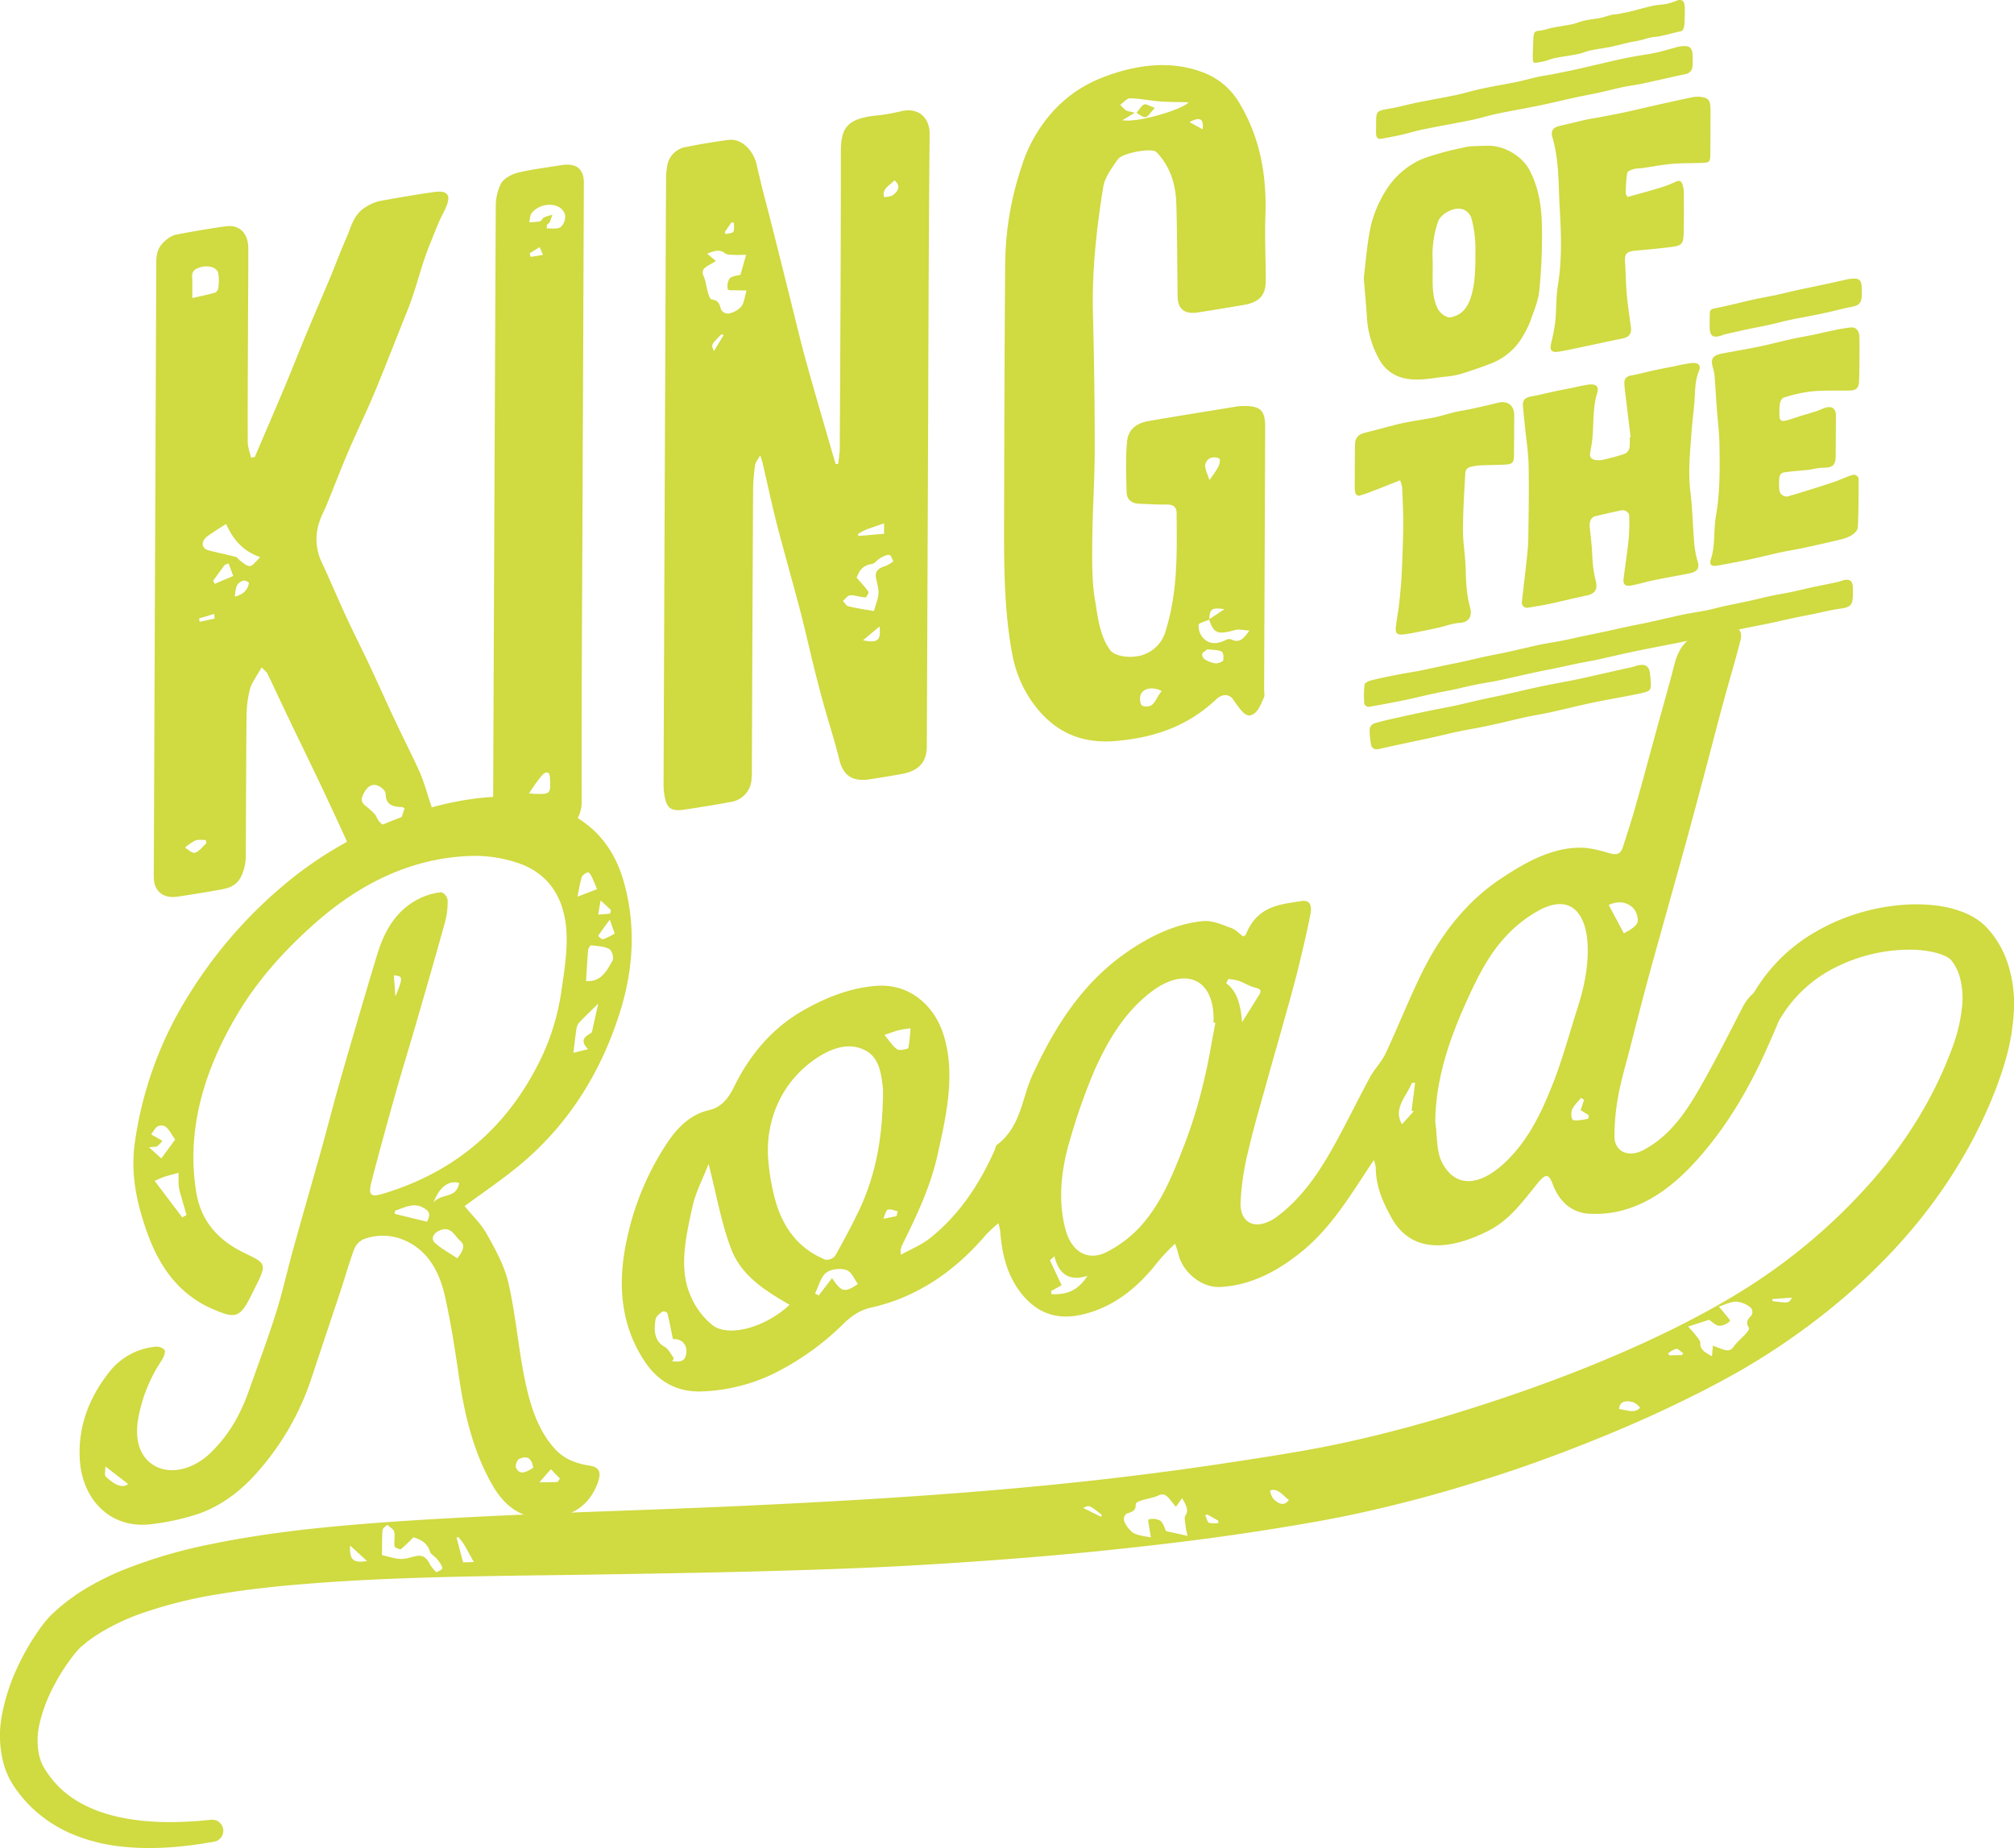 <svg xmlns="http://www.w3.org/2000/svg" xmlns:xlink="http://www.w3.org/1999/xlink" viewBox="479 289 731.423 671.165">
  <defs>
    <style>
      .cls-1 {
        fill: none;
      }

      .cls-2 {
        clip-path: url(#clip-path);
      }

      .cls-3 {
        fill: #d0da41;
      }
    </style>
    <clipPath id="clip-path">
      <path id="Pfad_242" data-name="Pfad 242" class="cls-1" d="M0,0H731.423V-671.165H0Z" transform="translate(0 671.165)"/>
    </clipPath>
  </defs>
  <g id="Gruppe_261" data-name="Gruppe 261" transform="translate(479 289)">
    <g id="Gruppe_260" data-name="Gruppe 260" class="cls-2">
      <g id="Gruppe_242" data-name="Gruppe 242">
        <path id="Pfad_224" data-name="Pfad 224" class="cls-3" d="M0,0A35.488,35.488,0,0,0-5.383-9.175c-.6-.7-1.053-1.278-2.026-2.259A20.847,20.847,0,0,0-10.041-13.6a25.984,25.984,0,0,0-5.207-2.788,39.94,39.94,0,0,0-9.793-2.467,58.341,58.341,0,0,0-9.279-.431,73.663,73.663,0,0,0-17.661,2.763A72.529,72.529,0,0,0-68.363-9.7,61.257,61.257,0,0,0-93.047,15.708a6.489,6.489,0,0,0,2.487,8.453A6.467,6.467,0,0,0-81.7,21.9l.009-.016A48.242,48.242,0,0,1-61.344,3.367,59.989,59.989,0,0,1-34.182-2.841c4.508.075,9.1.845,12.191,2.3A8.369,8.369,0,0,1-20.234.523a2.974,2.974,0,0,1,.416.4c-.037-.035.325.436.574.763A17.664,17.664,0,0,1-16.871,6.38a28.857,28.857,0,0,1,.992,11.888,59.37,59.37,0,0,1-3.074,13.31c-.382,1.119-.792,2.214-1.237,3.341l-1.394,3.452c-.972,2.284-1.966,4.558-3.042,6.8q-3.216,6.719-7.1,13.106A163.743,163.743,0,0,1-49.544,82.287,209.987,209.987,0,0,1-95.648,121c-17.083,10.59-35.9,19.454-55.1,27.261-19.247,7.774-39.021,14.428-58.954,20.247-9.984,2.847-20.029,5.406-30.1,7.607-5.038,1.117-10.062,2.059-15.113,2.983-5.177.877-10.353,1.761-15.544,2.569-10.382,1.609-20.774,3.2-31.2,4.6s-20.873,2.68-31.342,3.833c-41.885,4.592-84.065,7.112-126.4,9.082-21.173.956-42.395,1.682-63.674,2.479-21.278.9-42.614,1.838-64.037,3.343-10.714.771-21.449,1.683-32.209,2.911-10.755,1.3-21.535,2.88-32.317,5.108a180.827,180.827,0,0,0-32.164,9.458,97.651,97.651,0,0,0-15.505,7.988c-1.257.772-2.457,1.7-3.682,2.543-1.209.885-2.375,1.863-3.556,2.795l-1.7,1.527-.847.766-.425.387-.536.535a39.426,39.426,0,0,0-3.216,3.827,85.673,85.673,0,0,0-8.879,15.122,70.847,70.847,0,0,0-5.489,16.882,39.246,39.246,0,0,0,.889,19.094,31.673,31.673,0,0,0,2.01,4.7c.391.759.87,1.475,1.31,2.206s.9,1.275,1.345,1.918a47.615,47.615,0,0,0,6.148,6.826,48.718,48.718,0,0,0,15.374,9.4,64.264,64.264,0,0,0,16.865,3.947c11.311,1.159,22.363.066,33.075-1.831a4.033,4.033,0,0,0,3.3-4.381,4.02,4.02,0,0,0-4.42-3.575l-.033,0c-10.309,1.089-20.711,1.308-30.511-.425-9.769-1.666-18.9-5.46-25.159-11.988a35.21,35.21,0,0,1-4.2-5.279c-.28-.467-.649-.98-.862-1.4s-.461-.829-.646-1.267a18.612,18.612,0,0,1-.95-2.7,26.245,26.245,0,0,1,.227-12.481,56.7,56.7,0,0,1,5.061-13.137,70.816,70.816,0,0,1,7.851-11.979,23.726,23.726,0,0,1,2.018-2.186l2.49-2.038c.949-.658,1.853-1.354,2.824-1.99,1-.606,1.936-1.277,2.98-1.839a81.929,81.929,0,0,1,13.091-6.056,163.742,163.742,0,0,1,29.308-7.3c10.132-1.67,20.471-2.771,30.877-3.6,10.408-.858,20.9-1.435,31.418-1.868,21.055-.835,42.246-1.117,63.492-1.37,21.245-.338,42.552-.65,63.893-1.172,21.34-.552,42.723-1.184,64.106-2.436s42.776-2.836,64.146-4.969c21.365-2.165,42.73-4.7,63.986-8.124,5.316-.837,10.622-1.752,15.928-2.661,5.411-1,10.836-2.027,16.181-3.221q16.062-3.54,31.744-8.08c10.444-3.066,20.823-6.312,31.06-9.972s20.368-7.614,30.411-11.829,19.959-8.813,29.758-13.767c4.911-2.454,9.743-5.1,14.59-7.807q7.244-4.182,14.217-8.82c18.538-12.4,35.671-27.166,50-44.574A185.555,185.555,0,0,0-13.423,68.847q4.1-7.433,7.47-15.26c1.122-2.6,2.153-5.248,3.151-7.9l1.4-4.021c.458-1.373.9-2.8,1.3-4.218A78.209,78.209,0,0,0,2.97,19.523,46.871,46.871,0,0,0,0,0M-601.262,213.553l6.164,5.633c-5.062.8-6.4-.428-6.164-5.633m31.333,9.721a16.212,16.212,0,0,1-2.243-2.737c-1.081-2.2-2.4-3.626-4.778-3.21-1.969.344-3.784,1.133-5.859,1.1s-4.407-.853-6.866-1.378c.046-3.087-.034-6.114.214-9.023.072-.841,1.089-1.347,1.673-2.007.867.783,2.248,1.572,2.487,2.347.413,1.334.092,2.654.124,3.993.015.6-.066,1.523.261,1.769.612.459,1.882.938,2.191.695a57.549,57.549,0,0,0,4.457-4.265c2.132.721,4.968,1.621,6.051,5.279.261.883,1.855,1.734,2.622,2.713.79,1.008,1.8,2.291,1.806,3.2,0,.713-1.375,1.036-2.14,1.532m9.719-3.606c-.819-3.094-1.595-6.026-2.372-8.958l.627-.261a27.449,27.449,0,0,1,2.036,2.641c1.215,2.042,2.3,4.12,3.6,6.467l-3.888.111m231.692-16.546-6.468-3.195c2.093-1.154,2.093-1.154,6.748,2.494-.093.234-.187.467-.28.7m23.59,5.183c-.587-1.151-.991-2.989-2.06-3.748a5.683,5.683,0,0,0-4.2-.5c-.463.122.074,2.053.214,3.171s.35,2.239.539,3.415c-2.5-.6-4.66-.659-6.4-1.693a9.845,9.845,0,0,1-3.326-4.368,2.4,2.4,0,0,1,1.135-2.722c1.849-.51,3.2-1.022,3.092-3.288-.031-.664,1.269-1.13,2.129-1.415,1.961-.649,4.193-.9,6-1.75,1.49-.7,2.609-.567,3.961,1.033.8.95,1.564,1.927,2.494,3.077l2.236-3.163c1.508,2.523,2.495,4.357,1.249,6.23-.546.82-.135,2.4,0,3.659s.473,2.574.71,3.8l-7.78-1.742m15.606-3c-.518-.181-.923-1.785-1.378-2.743l.789-.263,3.868,2.157.2.882a9.484,9.484,0,0,1-3.48-.033m23.457-8.657c-.784-.794-1.422-3.06-1.2-3.129,2.823-.869,4.5,1.787,6.773,3.485-1.591,2.245-3.611,1.635-5.575-.356m125.455-32.654c.228-2.742,2.278-3.242,4.982-2.526,1.078.285,2.779,1.913,2.622,2.085-1.99,2.184-4.785.749-7.6.441m22.818-19.614-4.427.108-.622-.657a9.5,9.5,0,0,1,3.014-1.741c.539-.107,1.7,1.069,2.582,1.663l-.547.627m25.29-14.415c-1.333,1.379-2.236,2.506-.991,4.4.364.556-.518,1.618-1.114,2.3-1.359,1.556-3.152,2.91-4.277,4.555-.928,1.358-1.958,1.815-3.936,1.124-1.175-.41-2.327-.865-3.711-1.383-.112,1.353-.2,2.434-.319,3.86-2.581-1.4-4.363-2.484-4.241-4.73.053-.984-1.1-2.131-1.861-3.15s-1.715-1.977-2.546-2.916l7.586-2.455c1.091.693,2.373,2.071,3.679,2.182a5.679,5.679,0,0,0,3.868-1.7c.337-.34-1.107-1.73-1.795-2.622s-1.44-1.75-2.2-2.667c2.462-.751,4.348-1.8,6.368-1.792a9.848,9.848,0,0,1,5.085,2.071,2.4,2.4,0,0,1,.4,2.921m7.656-5.17q-.058-.372-.115-.746l7.194-.535c-1.216,2.058-1.216,2.058-7.079,1.281" transform="translate(728.397 347.747)"/>
      </g>
      <g id="Gruppe_243" data-name="Gruppe 243">
        <path id="Pfad_225" data-name="Pfad 225" class="cls-3" d="M0,0C.184-1.91.52-3.846.529-5.727.706-41.5.941-77.288.922-113.03c0-8.554,1.892-12.11,12.234-13.329a69.849,69.849,0,0,0,9.4-1.569c6.663-1.728,10.66,2.48,10.607,8.188-.374,39.827-.438,79.6-.6,119.4q-.211,51.534-.424,103.071c-.024,5.572-2.88,8.8-8.893,9.934-3.83.72-7.665,1.311-11.5,1.921C5.054,115.648,1.76,113.3.333,107.4c-1.6-6.6-3.719-13.008-5.536-19.53-1.285-4.615-2.49-9.264-3.648-13.929-1.585-6.386-3.021-12.828-4.653-19.2-1.711-6.674-3.585-13.285-5.376-19.929-1.359-5.043-2.787-10.061-4.026-15.149C-24.516,13.057-25.965,6.389-27.5-.249c-.139-.6-.362-1.179-.866-2.791C-29.274-1.385-30.083-.475-30.2.4a65.951,65.951,0,0,0-.74,8.552q-.276,50.568-.45,101.12a48.057,48.057,0,0,1-.153,4.909,8.839,8.839,0,0,1-7.5,7.879q-8.36,1.524-16.724,2.776c-4.808.719-6.414-.317-7.287-4.621a25.426,25.426,0,0,1-.412-5.116q.418-109.589.9-219.188a25.077,25.077,0,0,1,.389-4.6,8.228,8.228,0,0,1,7.063-7.149c5.1-1.031,10.225-1.89,15.326-2.542,4.639-.593,8.983,3.814,10.143,9.025,1.8,8.077,3.988,16.014,6,24.015q3.026,12.027,6.03,24.063c1.907,7.593,3.693,15.235,5.761,22.765C-8.934-27.06-5.8-16.5-2.752-5.9-2.164-3.862-1.546-1.832-.942.2L0,0M-44.45-73.569c-1.213.706-2.242,1.278-3.245,1.895-1.689,1.039-1.86,2.1-1.193,3.659.809,1.889,1,4.093,1.6,6.1.264.88.7,2.217,1.383,2.3,2.332.278,2.813,1.672,3.275,3.547a2.9,2.9,0,0,0,2.759,1.557A8.526,8.526,0,0,0-35.274-57c1.121-1.505,1.248-3.584,1.954-5.9-1.215-.016-2.379,0-3.528-.054s-3.155.14-3.265-.328a4.966,4.966,0,0,1,.654-3.976c.817-.907,2.718-.988,3.921-1.362l2.049-7.236c-1.273.022-2.627.127-3.934.046s-2.935.051-3.76-.615c-1.882-1.522-3.8-.876-6.442.158l3.175,2.7m57.383,127.1c.622-2.291,1.537-4.4,1.645-6.412s-.641-3.891-.93-5.854c-.348-2.37,1.166-3.407,3.458-4.083a13.82,13.82,0,0,0,2.887-1.709c-.484-.824-.77-2.213-1.5-2.329-.931-.149-2.283.614-3.345,1.208-1.032.577-1.959,1.977-2.875,2.081-3.8.431-4.814,3.025-5.626,4.966,1.658,1.917,3.071,3.384,4.234,5.032.239.34-.3,1.488-.787,2-.264.275-1.214.04-1.827-.046-1.376-.194-2.722-.727-4.107-.553-.8.1-1.661,1.3-2.494,2.012.658.676,1.144,1.746,2.006,1.957,2.982.731,6.094,1.163,9.264,1.727m3.694-31.853c-2.454.858-4.627,1.559-6.764,2.391A23.531,23.531,0,0,0,7.081,25.6c.082.216.165.433.247.65l9.284-.785c.005-1.249.012-2.925.015-3.782m3.767-124.568c-1.821,1.912-4.606,3.089-3.806,5.967.063.228,2.412-.007,3.254-.632,2.111-1.565,2.806-3.417.552-5.335M8.96,64.16c5.34,1.1,6.644.017,5.994-5.016L8.96,64.16M-41.651-46.663l-.71-.39c-3.9,3.89-3.9,3.89-2.788,6.11l3.5-5.72m.441-37.5.243.808c1-.28,2.662-.4,2.866-.872.443-1.026.144-2.23.149-3.362l-.913.046-2.345,3.38" transform="translate(304.453 168.389)"/>
      </g>
      <g id="Gruppe_244" data-name="Gruppe 244">
        <path id="Pfad_226" data-name="Pfad 226" class="cls-3" d="M0,0C-1.668,3.028-3.574,5.462-4.265,8a40.416,40.416,0,0,0-1.21,10.2c-.176,16.655-.171,33.282-.279,49.926a17.838,17.838,0,0,1-.591,4.924c-1.484,5.04-3.514,6.787-8.734,7.691s-10.458,1.8-15.682,2.545c-4.838.69-8.115-1.915-8.363-6.422-.059-1.074-.04-2.166-.035-3.254q.446-109.454.893-218.908c.013-3.28-.188-6.624,3.018-9.429a9.667,9.667,0,0,1,3.876-2.374c6.15-1.2,12.315-2.265,18.464-3.1,4.869-.658,8.035,2.547,8.059,7.889.037,8.47-.049,16.962-.081,25.443-.055,15.006-.156,30.02-.107,45.009.007,1.968.788,3.8,1.211,5.7l1.377-.273c.424-1.012.843-2.025,1.274-3.036,3.148-7.37,6.348-14.729,9.435-22.113,2.819-6.742,5.477-13.52,8.281-20.265,2.721-6.544,5.571-13.06,8.3-19.6,2.014-4.825,3.788-9.707,5.926-14.5,1.809-4.055,2.567-8.7,7.294-11.4a15.6,15.6,0,0,1,4.568-1.97c6.619-1.227,13.246-2.363,19.863-3.307,6.269-.9,6.4,2.046,3.418,7.718-1.854,3.523-3.153,7.237-4.658,10.874-3.331,8.052-5.027,16.329-8.287,24.4-4.028,9.968-7.852,19.981-11.994,29.923-2.94,7.057-6.364,14-9.378,21.045-2.789,6.517-5.3,13.1-7.974,19.645-.832,2.042-1.97,4.037-2.615,6.1A19.4,19.4,0,0,0,21.719-38.4c3.137,6.677,5.99,13.509,9.089,20.207,2.713,5.865,5.646,11.611,8.4,17.457,2.969,6.312,5.812,12.692,8.76,19.016,1.776,3.811,3.651,7.567,5.474,11.353,1.241,2.579,2.52,5.138,3.69,7.755,2.763,6.174,3.792,12.162,6.566,18.329.674,1.5,1.751,2.785,2.347,4.314,1.429,3.669-.339,6.718-4.642,7.544-7.079,1.36-12.54,2.928-19.591,3.639-4.1.414-7.656-.985-9.349-4.727Q27.337,55.17,22.044,43.939c-4.11-8.688-8.339-17.31-12.488-25.976C7.04,12.707,4.6,7.41,2.067,2.161,1.78,1.568,1.141,1.171,0,0M-.488-40.026c-6.826-2.4-10.057-6.92-12.431-12.074-2.461,1.615-4.621,2.936-6.676,4.407-2.475,1.771-2.383,4.428.219,5.139,3.271.9,6.664,1.526,9.938,2.414.729.2,1.122,1.067,1.777,1.494,1.112.726,2.277,1.972,3.481,1.825,1.068-.13,2.219-1.855,3.692-3.205m52.4,91.23c-.23-.122-.56-.47-.963-.483-3.365-.111-5.841-.776-5.9-4.775-.02-1.367-2.194-3.047-3.808-3.253-2.179-.277-3.679,1.839-4.556,3.925-1.131,2.689,1.016,3.445,2.348,4.719.991.948,2.217,1.824,2.731,3.043,1.349,3.2,4.393,3.923,7.486,4.913l2.66-8.089M-25.178-134.138c2.7-.616,5.5-1.195,8.29-1.954a2.39,2.39,0,0,0,1.136-1.6,18.381,18.381,0,0,0,.021-5.45c-.556-2.4-4.243-3.2-7.478-1.845-2.736,1.147-1.91,3.139-1.94,4.891-.03,1.8-.019,3.594-.029,5.956m13.191,96.364-1.412.536-4.232,5.8.625,1.1,6.684-2.873-1.665-4.563M-20.04,63.848l-.267-1.184c-1.286.049-2.656-.225-3.834.232a18.824,18.824,0,0,0-3.7,2.573c1.23.674,2.579,2.147,3.661,1.828,1.488-.439,2.773-2.234,4.145-3.449M-9.763-25.707c3.271-.775,4.7-2.528,5.153-4.885.064-.332-1.42-1.138-2.033-.933-3.038,1.015-2.68,3.359-3.12,5.818m-7.3,7.972q-.073-.84-.146-1.68l-5.473,1.607q.081.627.16,1.255l5.459-1.182" transform="translate(95.012 242.383)"/>
      </g>
      <g id="Gruppe_245" data-name="Gruppe 245">
        <path id="Pfad_227" data-name="Pfad 227" class="cls-3" d="M0,0Q-.095,23.651-.194,47.3c0,.978.306,2.047-.1,2.921C-1.205,52.207-2.055,54.635-3.7,55.9c-2.359,1.812-3.966-.09-5.23-1.613a40.4,40.4,0,0,1-2.527-3.453c-1.344-2.018-3.971-2.089-6.1-.071-10.649,10.1-23,13.986-36.438,15.169-13.347,1.174-22.6-3.919-29.424-12.8a43.675,43.675,0,0,1-8.247-18.758C-94.785,17.779-94.671.5-94.625-16.758c.08-30.331.15-60.661.4-91.02a114.029,114.029,0,0,1,5.933-34.845,53.871,53.871,0,0,1,11.479-20.172,47.169,47.169,0,0,1,17.364-12.016c12.358-4.908,24.789-6.448,36.092-2.417A25.688,25.688,0,0,1-9.665-166.56C-1.978-154.2.829-140.263.279-124.918-.007-116.952.4-109.081.4-101.152c0,5.168-2.356,7.743-7.858,8.694q-8.364,1.448-16.727,2.743c-4.94.763-7.369-1.211-7.427-5.9-.139-11.161-.131-22.351-.458-33.476-.2-6.76-2.006-12.915-6.323-17.844a4.986,4.986,0,0,0-1.313-1.268c-2.274-1.171-12.047.633-13.645,2.928-2.154,3.1-4.7,6.561-5.232,9.83-2.531,15.431-4.148,30.808-3.772,46,.406,16.43.665,32.89.648,49.394-.011,11.061-.8,22.249-.892,33.326-.063,7.161-.169,14.427.962,21.271,1.053,6.375,1.7,13.1,5.547,18.413,1.582,2.183,7.341,3.192,11.853,1.709a12.691,12.691,0,0,0,8.307-8.809c4.486-14.473,4.053-28.567,3.957-42.675-.019-2.647-1.621-3.211-4.146-3.138-3.059.088-6.056-.2-9.1-.251s-4.854-1.473-4.913-4.283c-.128-6.139-.423-12.293.192-18.508.414-4.186,3.411-6.523,7.8-7.275,10.686-1.829,21.374-3.538,32.061-5.278a16.274,16.274,0,0,1,2.423-.179C-1.611-55.795.2-54.14.185-48.278.153-32.191.064-16.093,0,0M-20.1,21.841c-1.361.612-3.838,1.329-3.878,1.817a6.567,6.567,0,0,0,1.2,4.309c2.086,2.755,5.144,3.163,8.923,1.151a2.442,2.442,0,0,1,1.909-.008c2.813,1.37,4.372-.419,6.4-3.267-2.052-.112-3.68-.63-5.185-.208-6.282,1.764-7.766,1.266-9.45-3.871l5.591-3.7c-4.631-.682-5.383-.1-5.509,3.776M-51.666-159.508c5.992,1,22.383-4.167,24.006-6.523-3.456-.1-6.947-.06-10.359-.32-3.655-.279-7.192-1.033-10.877-1.139-1.007-.029-2.358,1.526-3.551,2.355a15.434,15.434,0,0,0,2.015,1.987c.522.363,1.323.4,3.273.917l-4.507,2.723m14.3,207.329c-3.039-1.707-6.623-1.159-7.638,1.261-.526,1.255-.18,3.82.642,4.081,4.4,1.4,4.747-3.03,7-5.342m16.611-15.186c-.675.556-1.8,1.105-1.932,1.691a2.181,2.181,0,0,0,.991,1.983,10.058,10.058,0,0,0,3.87,1.432c.831.1,2.714-.687,2.768-1.037.177-1.134.15-2.856-.577-3.239-1.309-.689-3.182-.571-5.12-.83m.7-61.478A43.918,43.918,0,0,0-16.8-33.7c.448-.938.765-2.641.288-2.954a4.161,4.161,0,0,0-3.413-.1A3.7,3.7,0,0,0-21.634-34.1c.11,1.6.863,3.046,1.577,5.256m-7.23-129.986,4.761,2.614c.545-4.389-1.507-4.36-4.761-2.614" transform="translate(459.281 203.179)"/>
      </g>
      <g id="Gruppe_246" data-name="Gruppe 246">
        <path id="Pfad_228" data-name="Pfad 228" class="cls-3" d="M0,0C-.153,37.292-.423,74.6-.336,111.855c.013,5.787-3.336,10.186-9.961,10.727-4.839.394-9.75,1.567-14.627,2.3-4.436.669-6.9-1.037-7.362-5.05a40.721,40.721,0,0,1-.209-4.845q.433-109.59.965-219.2a18.332,18.332,0,0,1,1.979-8.612c.956-1.713,3.939-3.291,6.109-3.814,5.194-1.252,10.443-1.86,15.67-2.7q8.259-1.328,8.231,6.48Q.239-56.429,0,0M-12.932-97.661q-.055.645-.112,1.291c1.731-.1,3.79.346,5.09-.485a5.246,5.246,0,0,0,1.6-4.371c-1.107-4.552-8.357-5.065-12-.92-.763.869-.717,2.332-1.043,3.521a24.694,24.694,0,0,0,3.914-.306c.523-.117.922-1.19,1.513-1.477a18.442,18.442,0,0,1,3.021-.921c-.324.883-.59,1.782-1,2.641-.182.384-.648.687-.986,1.027m-6.51,206.5c7.959.472,7.921.481,7.58-5.855-.122-2.261-1.5-2.228-2.84-.781a63.134,63.134,0,0,0-4.74,6.636m.224-196.184q.172.652.343,1.307l4.494-.738-1.212-2.811-3.625,2.242" transform="translate(211.579 179.338)"/>
      </g>
      <g id="Gruppe_247" data-name="Gruppe 247">
        <path id="Pfad_229" data-name="Pfad 229" class="cls-3" d="M0,0C-1.652,1.725-2.634,3.349-3.349,3.363c-1.19.022-2.209-.989-3.3-1.565C-5.755.731-5.014-.732-3.914-1.266-3.17-1.626-1.922-.68,0,0" transform="translate(419.399 39.201)"/>
      </g>
      <g id="Gruppe_248" data-name="Gruppe 248">
        <path id="Pfad_230" data-name="Pfad 230" class="cls-3" d="M0,0C-.536-4.394-1.08-8.788-1.6-13.181c-.258-2.172-.578-4.352-.681-6.512-.076-1.561.735-2.486,2.444-2.8,2.881-.521,5.674-1.3,8.523-1.917,2.456-.532,4.939-.993,7.412-1.481a55.123,55.123,0,0,1,6.059-1.132c2.585-.216,3.522.859,2.59,3.091-1.492,3.571-1.29,7.512-1.608,11.352-.3,3.62-.8,7.2-1.048,10.829-.494,7.1-1.273,14.129-.386,21.464.752,6.216.858,12.416,1.387,18.63A32.408,32.408,0,0,0,24.327,45c.805,2.653-.213,3.809-3.049,4.387-4.207.857-8.47,1.559-12.675,2.424-2.9.6-5.692,1.488-8.615,2-1.989.346-2.8-.557-2.555-2.527C-1.958,46.414-1.192,41.586-.7,36.7a70.26,70.26,0,0,0,.155-8.646c-.011-.45-.835-1.157-1.414-1.452a2.852,2.852,0,0,0-1.747-.058q-4.6.984-9.169,2.073c-1.438.347-2.179,1.933-1.976,3.941.232,2.28.5,4.561.69,6.838.208,2.51.266,5.012.539,7.523A39.371,39.371,0,0,0-12.64,52.2c.741,2.957-.35,4.6-3.232,5.193-4.371.89-8.661,2-13.019,2.933-2.746.586-5.539,1.053-8.336,1.491a1.841,1.841,0,0,1-2.267-2.061c.558-5.161,1.2-10.3,1.753-15.467.267-2.5.541-5.005.574-7.542.117-8.825.286-17.647.118-26.508-.086-4.577-.838-9.232-1.294-13.852-.254-2.57-.539-5.142-.77-7.711-.2-2.221.778-3.166,3.014-3.559,2.823-.5,5.567-1.225,8.359-1.818,2.467-.522,4.953-.993,7.429-1.49a52.108,52.108,0,0,1,5.218-1.023c2.644-.258,3.677.761,2.936,3.132-1.714,5.48-1.155,11.437-1.81,17.134-.184,1.6-.524,3.163-.755,4.752-.229,1.572.764,2.279,2.239,2.42a8.1,8.1,0,0,0,2.624-.14c2.6-.636,5.224-1.263,7.71-2.143a3.108,3.108,0,0,0,1.7-2.071A17.623,17.623,0,0,0-.356-.013L0,0" transform="translate(592.2 158.865)"/>
      </g>
      <g id="Gruppe_249" data-name="Gruppe 249">
        <path id="Pfad_231" data-name="Pfad 231" class="cls-3" d="M0,0C-.013,2.38-.022,4.761-.042,7.141c-.026,3.245-1.113,4.206-4.439,4.179a22.656,22.656,0,0,0-3.432.417c-.63.092-1.231.29-1.866.355-3.052.311-6.133.516-9.149.948a2.134,2.134,0,0,0-1.526,1.5,20.286,20.286,0,0,0-.071,4.4,2.672,2.672,0,0,0,3.7,2.637q7.969-2.367,15.835-4.959c2.338-.767,4.508-1.888,6.867-2.6a1.729,1.729,0,0,1,2.4,1.841c.013,5.727,0,11.456-.279,17.135-.054,1.078-1.192,2.177-2.179,2.822a13.692,13.692,0,0,1-4.21,1.606c-4.423,1.08-8.881,2.073-13.348,3.039-2.563.554-5.184.951-7.754,1.488-2.4.5-4.773,1.107-7.163,1.651-1.888.431-3.772.874-5.68,1.252-3.657.723-7.308,1.469-11,2.072-1.815.3-2.655-.519-2.087-2.195,1.716-5.063.966-10.686,1.894-15.9,1.457-8.183,1.408-16.614,1.3-25.049-.066-5.029-.711-10.127-1.075-15.193-.246-3.424-.437-6.844-.7-10.268a12.7,12.7,0,0,0-.472-2.73c-1.156-3.8-.458-5.052,3.4-5.781,4.4-.83,8.835-1.558,13.206-2.466,4.028-.837,7.978-1.889,11.987-2.78,2.507-.557,5.07-.967,7.591-1.489,2.694-.558,5.355-1.205,8.053-1.749a52.475,52.475,0,0,1,5.8-.955c1.65-.145,2.858,1.1,2.966,3.028.129,2.279.092,4.547.075,6.812-.024,3.342-.009,6.693-.176,10.01C8.3-17.429,7.2-16.712,4.7-16.693c-4.544.036-9.141-.115-13.592.311a54.5,54.5,0,0,0-10.024,2.259c-.733.213-1.238,1.428-1.4,2.313a24.922,24.922,0,0,0-.147,4.223c-.02,1.59.642,2.2,2.233,1.814,1.923-.47,3.756-1.167,5.637-1.747S-8.8-8.626-6.934-9.238c1.067-.349,2.039-.9,3.118-1.222C-1.37-11.184.041-10.135.04-7.651.039-5.1.014-2.55,0,0" transform="translate(666.708 158.537)"/>
      </g>
      <g id="Gruppe_250" data-name="Gruppe 250">
        <path id="Pfad_232" data-name="Pfad 232" class="cls-3" d="M0,0C-3.864,1.517-7.367,2.913-10.892,4.267a38.248,38.248,0,0,1-4.171,1.372c-.248.064-.978-.479-1.117-.831a5.58,5.58,0,0,1-.32-2.04c.007-5.158.024-10.315.088-15.466.034-2.831,1.136-3.975,3.927-4.657,3.922-.959,7.786-2.066,11.707-3.031,2.033-.5,4.127-.853,6.206-1.234,2.49-.456,5.024-.79,7.483-1.325,2.333-.508,4.571-1.265,6.892-1.808,2.056-.48,4.183-.776,6.252-1.228,3.107-.677,6.222-1.347,9.277-2.152,3.582-.945,6.093.845,6.082,4.473-.015,4.817-.033,9.634-.089,14.445-.034,2.924-.433,3.36-3.481,3.527-2.754.15-5.549.1-8.3.251a17,17,0,0,0-4.428.695A2.441,2.441,0,0,0,23.677-2.86c-.4,6.836-.821,13.674-.879,20.561-.034,4.044.619,8.181.889,12.271.184,2.794.118,5.572.387,8.368a43.294,43.294,0,0,0,1.266,7.668c.988,3.488-.406,5.587-3.83,5.793-2.581.155-4.989,1.123-7.487,1.695q-2.736.627-5.506,1.163C6.1,55.128,3.7,55.689,1.23,55.964c-2.365.263-3.042-.409-2.8-2.641.288-2.715.842-5.37,1.143-8.084.394-3.548.767-7.106.943-10.7.3-6.066.539-12.145.6-18.248C1.158,11.775.9,7.212.727,2.662A14.934,14.934,0,0,0,0,0" transform="translate(508.5 174.437)"/>
      </g>
      <g id="Gruppe_251" data-name="Gruppe 251">
        <path id="Pfad_233" data-name="Pfad 233" class="cls-3" d="M0,0C-.025,4.4-.671,4.966-5.122,5.611c-3.192.463-6.284,1.261-9.424,1.9-2.4.489-4.816.938-7.21,1.447-2.732.581-5.438,1.231-8.171,1.81-2.515.533-5.052,1-7.574,1.517s-5.045,1.039-7.563,1.57c-2.741.577-5.483,1.148-8.212,1.756-2.663.592-5.3,1.247-7.967,1.836-1.786.4-3.6.724-5.4,1.08-4.384.869-8.784,1.7-13.149,2.618s-8.675,1.963-13.028,2.905c-2.393.518-4.83.917-7.233,1.408-2.748.563-5.476,1.18-8.221,1.752-2.569.535-5.157,1.019-7.722,1.568-2.618.56-5.214,1.18-7.825,1.761-1.944.432-3.885.877-5.848,1.257-2.475.48-4.988.856-7.455,1.358-2.581.526-5.118,1.174-7.691,1.722s-5.163,1-7.727,1.552c-2.616.56-5.2,1.2-7.814,1.777-1.778.4-3.564.774-5.361,1.12-3.434.661-6.867,1.33-10.337,1.881a2.039,2.039,0,0,1-1.375-1.023,35.32,35.32,0,0,1,.076-7.049c.12-.763,1.6-1.372,2.631-1.631,3.139-.792,6.351-1.409,9.554-2.036,2.573-.5,5.188-.89,7.763-1.386,2.192-.422,4.352-.936,6.532-1.393,3.134-.657,6.281-1.278,9.407-1.955,2.562-.555,5.092-1.195,7.654-1.749,2.393-.517,4.818-.945,7.212-1.458,2.678-.574,5.336-1.2,8-1.8,1.89-.427,3.765-.894,5.674-1.265,2.52-.489,5.079-.865,7.6-1.358,2.247-.439,4.456-.986,6.691-1.459,2.963-.628,5.941-1.214,8.9-1.848,2.673-.572,5.325-1.2,8-1.772,2.394-.509,4.815-.943,7.206-1.457,2.677-.577,5.332-1.212,8-1.812,1.948-.438,3.887-.9,5.856-1.281,2.52-.485,5.085-.844,7.6-1.353,2.129-.431,4.2-1.032,6.314-1.495,3.067-.672,6.165-1.263,9.232-1.934,2.615-.572,5.191-1.251,7.812-1.807,2.45-.52,4.951-.9,7.4-1.414,2.512-.525,4.985-1.162,7.492-1.7S-9.762-3.26-7.242-3.8a26.052,26.052,0,0,0,3.277-.828C-1.323-5.558.014-4.656.01-1.87.01-1.246,0-.623,0,0" transform="translate(672.914 215.528)"/>
      </g>
      <g id="Gruppe_252" data-name="Gruppe 252">
        <path id="Pfad_234" data-name="Pfad 234" class="cls-3" d="M0,0C.412,4.481.44,4.534-5.126,5.675c-5.229,1.073-10.566,1.943-15.782,3.039-5.147,1.08-10.184,2.365-15.305,3.495-2.924.644-5.945,1.113-8.878,1.742-3.178.681-6.3,1.469-9.455,2.188-2.181.5-4.369.983-6.579,1.425-2.943.589-5.934,1.086-8.86,1.7-3.134.663-6.207,1.439-9.325,2.132-2.729.608-5.487,1.163-8.225,1.753-3.6.774-7.2,1.53-10.77,2.351-1.891.436-2.965-.06-3.21-1.726a27.131,27.131,0,0,1-.477-5.475,2.627,2.627,0,0,1,1.721-2.048c3.119-.934,6.406-1.62,9.659-2.35q5.561-1.247,11.172-2.4c2.933-.609,5.916-1.126,8.837-1.756,2.993-.646,5.926-1.4,8.908-2.067,2.926-.653,5.891-1.235,8.819-1.884,3.5-.776,6.97-1.6,10.468-2.383,2.055-.458,4.13-.88,6.212-1.29,2.955-.582,5.94-1.107,8.882-1.713,2.882-.593,5.731-1.251,8.587-1.892,2.985-.67,5.962-1.355,8.943-2.032a38.969,38.969,0,0,0,3.959-.912C-2.155-5.69-.451-4.852-.142-1.543Q-.07-.772,0,0" transform="translate(599.405 246.457)"/>
      </g>
      <g id="Gruppe_253" data-name="Gruppe 253">
        <path id="Pfad_235" data-name="Pfad 235" class="cls-3" d="M0,0C5.488,1.515,10.546.179,15.712-.341a29,29,0,0,0,5.632-.984C25.194-2.517,29.012-3.8,32.72-5.271A22.757,22.757,0,0,0,44.265-15.608,31.7,31.7,0,0,0,46.8-20.9c1.192-3.466,2.725-6.9,3.1-10.579a202.074,202.074,0,0,0,1-21.778c-.048-7.287-.684-14.529-4.388-21.834-2.864-5.646-9.486-9.023-14.588-9.107-2.224-.036-4.433.07-6.636.175a15.2,15.2,0,0,0-2.638.4c-2.826.645-5.693,1.207-8.439,2.032-3.095.93-6.329,1.747-9.049,3.262A29.069,29.069,0,0,0-5.984-67.671a42.555,42.555,0,0,0-5.355,12.866c-1.339,6.351-1.782,12.986-2.49,18.57.425,5.25.793,9.458,1.1,13.661A35.828,35.828,0,0,0-8.041-6.3,13.548,13.548,0,0,0,0,0M13.189-56.8c.851-2.477,5.863-5.665,9.328-4.184a5.086,5.086,0,0,1,2.892,3.672A42.1,42.1,0,0,1,26.7-45.43c.02,5.587-.008,11.164-1.67,16.329-1.114,3.46-3.13,6.338-7.2,7.183-1.626.338-4.039-1.478-4.87-3.252-2.443-5.216-1.592-10.277-1.787-17.759A37.343,37.343,0,0,1,13.189-56.8" transform="translate(509.112 137.149)"/>
      </g>
      <g id="Gruppe_254" data-name="Gruppe 254">
        <path id="Pfad_236" data-name="Pfad 236" class="cls-3" d="M0,0C.006-1.751.077-3.5-.067-5.263c-.17-2.083-1.021-2.907-3.194-3.2a9.044,9.044,0,0,0-2.917.032c-3.659.725-7.285,1.541-10.919,2.338-2.027.444-4.043.917-6.064,1.377-2.822.642-5.632,1.318-8.47,1.917-2.887.61-5.8,1.153-8.7,1.707-1.552.3-3.138.494-4.67.837-3.319.744-6.6,1.581-9.92,2.328-2.215.5-3.164,1.774-2.5,4.065,2.519,8.673,2.147,17.283,2.661,25.831.564,9.377.842,18.842-.658,28-.711,4.339-.511,8.923-.966,13.342a71.864,71.864,0,0,1-1.555,7.885c-.5,2.282.252,3.226,2.566,2.869,2.827-.436,5.6-1.063,8.379-1.644,5-1.045,9.978-2.158,14.994-3.159,2.379-.475,3.41-1.729,3.1-4.077-.53-3.967-1.145-7.94-1.506-11.9-.343-3.777-.347-7.536-.612-11.311-.25-3.556.373-4.316,4.042-4.649,3.9-.354,7.808-.714,11.685-1.172,5.144-.608,5.491-.987,5.571-6.064.073-4.621.068-9.255.029-13.892a9.554,9.554,0,0,0-.52-3.009c-.391-1.127-1.117-1.483-2.3-.924a43.863,43.863,0,0,1-5.855,2.258c-3.813,1.166-7.689,2.193-11.778,3.345-.264-.552-.64-.991-.626-1.367a51.422,51.422,0,0,1,.514-7.365c.128-.7,1.53-1.136,2.467-1.448a16.213,16.213,0,0,1,2.678-.266c3.709-.529,7.369-1.253,11.124-1.589,3.587-.321,7.277-.209,10.908-.364,2.768-.118,2.968-.341,3.008-3.079C-.022,8.261-.015,4.13,0,0" transform="translate(621.203 43.683)"/>
      </g>
      <g id="Gruppe_255" data-name="Gruppe 255">
        <path id="Pfad_237" data-name="Pfad 237" class="cls-3" d="M0,0C-1.98.383-3.96.771-5.911,1.233c-2.626.622-5.191,1.408-7.841,1.959-4.705.979-9.467,1.8-14.18,2.753C-31.208,6.61-34.4,7.527-37.7,8.094c-5.032.863-5.093.812-5.088,5.8-.007,1.188-.076,2.372,0,3.567.063,1,.549,1.841,1.789,1.626,2.442-.425,4.878-.878,7.278-1.422,2.634-.6,5.191-1.4,7.84-1.95,4.645-.965,9.338-1.8,14.005-2.7,1.863-.361,3.728-.722,5.562-1.157,2.5-.594,4.944-1.351,7.471-1.874,4.7-.973,9.444-1.815,14.16-2.739,1.984-.389,3.945-.841,5.911-1.279,3.067-.684,6.12-1.405,9.195-2.065,2.657-.571,5.349-1.044,8-1.625C41.239,1.656,44.01.908,46.837.315c2.419-.506,4.915-.8,7.331-1.318,5.118-1.1,10.193-2.3,15.311-3.4a3,3,0,0,0,2.644-2.829,27.872,27.872,0,0,0,.056-2.808c.026-4.258-.939-5.045-5.286-4.294-.437.075-.844.242-1.27.355-2.346.625-4.66,1.339-7.05,1.844-2.719.574-5.516.931-8.26,1.439-2.181.4-4.345.865-6.5,1.353-4.414,1-8.8,2.068-13.222,3.056-3.077.689-6.179,1.311-9.282,1.928-1.739.345-3.527.559-5.252.939-2.562.566-5.067,1.285-7.635,1.831C5.64-.994,2.8-.542,0,0" transform="translate(542.552 31.318)"/>
      </g>
      <g id="Gruppe_256" data-name="Gruppe 256">
        <path id="Pfad_238" data-name="Pfad 238" class="cls-3" d="M0,0C-.948.163-1.9.334-2.833.588c-1.261.343-2.5.876-3.769,1.137-2.255.465-4.531.745-6.789,1.184-1.57.305-3.107.9-4.687,1.093-2.406.294-2.433.23-2.593,5.75-.042,1.314-.113,2.615-.116,3.947,0,1.114.2,2.109.792,2.034a30.1,30.1,0,0,0,3.485-.617c1.264-.314,2.5-.867,3.768-1.128,2.226-.458,4.471-.762,6.7-1.15.892-.154,1.785-.309,2.666-.549,1.2-.329,2.38-.845,3.591-1.092,2.251-.46,4.521-.767,6.78-1.171.949-.169,1.891-.411,2.834-.638,1.471-.354,2.937-.75,4.412-1.077,1.274-.282,2.561-.452,3.834-.747,1.352-.313,2.685-.777,4.04-1.061,1.16-.243,2.349-.242,3.507-.5,2.454-.539,4.891-1.21,7.345-1.747.785-.172,1.212-1.1,1.341-2.782.077-1,.085-2.063.118-3.1.151-4.708-.279-5.705-2.358-5.445a3.3,3.3,0,0,0-.611.226,31.219,31.219,0,0,1-3.391,1.113c-1.3.279-2.637.306-3.95.508-1.044.161-2.081.385-3.114.643-2.118.53-4.227,1.131-6.347,1.645-1.476.357-2.962.639-4.448.913-.833.154-1.685.155-2.512.35-1.23.289-2.436.756-3.668,1.022C2.7-.359,1.343-.231,0,0" transform="translate(577.436 7.106)"/>
      </g>
      <g id="Gruppe_257" data-name="Gruppe 257">
        <path id="Pfad_239" data-name="Pfad 239" class="cls-3" d="M0,0C-.016,3.8,1.137,4.6,4.762,3.322a4.684,4.684,0,0,1,.514-.214c2.889-.652,5.773-1.316,8.673-1.937C16.406.645,18.9.206,21.346-.337c2.7-.6,5.357-1.322,8.063-1.906C32-2.8,34.63-3.24,37.234-3.755c1.921-.379,3.839-.771,5.741-1.2,2.945-.667,5.839-1.477,8.824-2.023,2.114-.387,3.238-1.257,3.392-3.363.068-.926.033-1.873.038-2.811.02-3.712-.779-4.388-4.6-3.887-.318.042-.625.118-.934.187-3.2.7-6.384,1.419-9.583,2.108-2.594.559-5.209,1.062-7.8,1.633-2.813.619-5.6,1.32-8.414,1.927-2.6.559-5.246.992-7.839,1.57C11.7-8.641,7.392-7.508,3-6.615.087-6.023.039-6.158.018-3.19q0,.75-.008,1.5Q.006-.845,0,0" transform="translate(620.897 118.369)"/>
      </g>
      <g id="Gruppe_258" data-name="Gruppe 258">
        <path id="Pfad_240" data-name="Pfad 240" class="cls-3" d="M0,0C-5.237-.864-9.543,1.867-12.349,7.3-17.75,17.767-23.02,28.316-29,38.5c-4.895,8.34-10.72,16.188-19.535,20.746-5.245,2.713-10.309.591-10.359-5.041a81.158,81.158,0,0,1,1.4-14.787c.956-5.353,2.566-10.711,3.94-16.062,2.15-8.37,4.281-16.744,6.532-25.1,2.436-9.044,5-18.074,7.512-27.109,2.359-8.484,4.758-16.964,7.079-25.452,2.248-8.223,4.433-16.453,6.621-24.683,2.113-7.953,4.146-15.914,6.3-23.861,2.076-7.654,4.375-15.286,6.357-22.948.931-3.6-.761-5.383-4.24-4.884-2.63.377-5.274,1-7.91,1.529-6.4,1.273-10.1,5.156-11.785,11.813-1.977,7.809-4.244,15.594-6.382,23.389-2.594,9.459-5.125,18.926-7.8,28.376-1.391,4.919-2.985,9.816-4.568,14.709-.908,2.8-2.45,2.915-4.675,2.278-3.507-1-7.133-2.048-10.894-2.051-10.295-.008-19.986,5.379-29,11.424-12.5,8.379-21.706,20.39-28.412,34.006-4.746,9.636-8.641,19.592-13.2,29.3-1.436,3.059-4.056,5.676-5.691,8.694-4.863,8.972-9.231,18.177-14.311,27.037-5.036,8.785-10.87,17.022-19.118,23.313-7.1,5.415-13.77,3.457-13.544-4.937a95.493,95.493,0,0,1,2.739-18.476c2.024-8.8,4.653-17.556,7.079-26.325,2.117-7.652,4.337-15.292,6.464-22.943,1.6-5.749,3.227-11.5,4.648-17.264,1.623-6.581,3.176-13.177,4.461-19.773.5-2.547.167-5.195-3.246-4.667-7.911,1.224-16.156,1.755-20.253,12.26-.072.184-.459.289-.968.592-1.329-.989-2.575-2.453-4.234-3.036-3.318-1.164-6.764-2.868-10.331-2.531-10.184.964-19.945,5.714-28.929,12.183C-252.643-.7-262.31,14.779-270.194,31.788c-3.975,8.576-4.154,18.83-12.963,25.5-.459.348-.544,1.3-.84,1.964-5.5,12.286-12.78,23.39-23.434,31.887-3.193,2.546-7.038,4.063-10.584,6.052a5.394,5.394,0,0,1,.387-3.422c5.249-10.559,10.26-21.112,12.808-32.438,3.368-14.969,6.626-29.658,2.372-43.7C-305.769,6.68-314.827-1.189-326.479-.484c-9.161.554-18.2,3.934-26.813,8.81-11.343,6.425-19.638,16.156-25.461,28.135-1.954,4.019-4.664,7.252-8.9,8.2-6.664,1.5-11.373,6.112-15.251,11.9a100.637,100.637,0,0,0-14.529,34.482c-3.9,17.306-2.085,32.456,6.569,45.21,4.756,7.008,11.574,10.969,20.765,10.572a64.881,64.881,0,0,0,29.508-8.372,97.1,97.1,0,0,0,21.4-15.9c3.066-3.043,6.166-5.233,10.319-6.16,16.18-3.611,30.062-12.728,41.794-26.522a55.23,55.23,0,0,1,4.47-4.139,30.768,30.768,0,0,1,.66,3.084c.555,7.84,2.382,15.035,6.576,21,5.2,7.388,12.368,11.32,22.3,9.288,11.542-2.362,20.863-9.556,28.634-19.692a80.014,80.014,0,0,1,5.99-6.244c.553,1.746.923,2.667,1.144,3.652,1.483,6.628,8.411,12.394,15.083,12.085,10.875-.5,20.741-5.446,30.036-13.087,10.974-9.022,17.943-21.143,25.91-33.023a12.6,12.6,0,0,1,.693,2.778c.059,6.978,2.633,12.591,5.659,18.1,7.663,13.941,22.56,11.408,35.719,4.572,7.3-3.792,12.221-10.643,17.436-17.053,3-3.687,4.049-3.32,5.484.458,2.315,6.1,6.664,10.291,13.294,10.656C-53.713,83.1-41.3,76.062-30.37,64.335-18.877,52-10.514,37.816-3.732,22.74-1.413,17.584.808,12.389,2.862,7.158,4.275,3.558,2.882.475,0,0M-396.061,133.437c-.456,2.239-1.611,2.806-5.02,2.464l.615-1.113c-1.1-1.411-1.892-3.311-3.358-4.137-3.744-2.109-4-5.861-3.294-10.078.151-.906,1.443-2,2.39-2.667.418-.294,1.762.052,1.873.481.766,2.965,1.318,6.028,2.02,9.457,3.123-.248,5.508,1.982,4.774,5.593m9.582-10.676a27.61,27.61,0,0,1-7.747-10.228c-4.616-9.936-1.979-21.557.506-32.858,1.118-5.083,3.77-10.1,5.845-15.448C-385.1,75-383.3,85.616-379.644,95.166c3.749,9.8,12.469,15.145,21.176,20.205-8.587,8.122-22.033,11.975-28.011,7.39m43.443-17.079-4.849,6.3-1.326-.71c1.287-2.589,2.063-6.022,4.008-7.525,1.873-1.448,5.321-1.7,7.393-1,1.866.636,2.8,3.286,4.174,5.075-4.893,3.264-5.95,3-9.4-2.145m18.458-65c-.291,13.469-2.306,26.906-8.536,40.119-2.7,5.731-5.741,11.355-8.875,16.91A4.028,4.028,0,0,1-345.43,99c-9.276-3.747-15.124-11.032-18.049-20.968a82.912,82.912,0,0,1-2.568-13.494c-1.9-15.937,4.972-30.981,18.3-39.335,5.592-3.5,11.564-5.063,16.957-2.135,4.767,2.588,5.513,7.864,6.182,13.141a36.878,36.878,0,0,1,.031,4.478m4.963,42.495-4.792.954c.513-1.152.946-3.1,1.557-3.285,1.161-.352,2.423.3,3.644.541q-.2.9-.409,1.79m.248-60.585c-1.713-1.162-2.856-3.129-4.642-5.245,2.413-.8,3.828-1.358,5.252-1.709,1.394-.343,2.8-.472,4.195-.694a56.522,56.522,0,0,1-.783,7.2c-.052.247-3.146,1.046-4.022.451m56.019,88.931q-.063-.565-.127-1.13l3.808-2.135-4.242-9.066,1.616-1.459c1.529,6.172,5.042,9.307,12.027,7.118-4.017,6.177-8.471,6.791-13.082,6.672M-207.99,34a178.032,178.032,0,0,1-6.494,21.672c-4.253,10.97-8.415,22.237-16.672,31.372a43.3,43.3,0,0,1-11.959,9.07c-7.384,3.817-13.119-.439-15.168-8.161-2.761-10.4-1.645-21.778,1.859-33.167a211.946,211.946,0,0,1,8.9-25.016c4.729-10.482,10.677-20.524,20.135-27.843,12.186-9.431,22.65-5.288,22.9,8.987.012.677,0,1.359,0,2.039l.665,0c-1.365,7.017-2.442,14.056-4.174,21.044m8.1-35.391.765-1.564a22.062,22.062,0,0,1,3.752.667c2.065.741,3.924,1.967,6.059,2.5,1.7.426,2.542.83,1.227,2.9-1.751,2.752-3.468,5.525-6.033,9.62-.544-6.089-1.634-11.123-5.77-14.12m68.134,46.439-4.272,4.748c-3.442-5.705,1.758-10.236,3.569-15.027l1.177-.038q-.644,5.081-1.288,10.16l.814.157m50.206-9.219C-85.622,46-90.411,56.049-98.927,63.949c-9.241,8.574-17.909,8.9-22.618-.332-2.048-4.012-1.69-9.686-2.425-14.6.1-15.065,4.845-29.485,11.353-43.839,3.864-8.523,7.973-16.962,14.5-23.851a47.1,47.1,0,0,1,12.472-9.546C-74.576-33.8-69.469-26.477-68.72-16.535c.6,7.938-1.008,16.106-3.616,24.23-3.016,9.393-5.53,18.919-9.218,28.135m13.122,12.05c-1.848.2-3.82.76-5.474.416-.578-.12-.871-2.6-.4-3.749.648-1.57,2.155-2.9,3.293-4.334l1.085.749q-.621,1.866-1.243,3.731l2.968,1.848q-.117.67-.233,1.339m17.565-74.542c1.149,3.227.407,4.472-4.609,7.117-1.893-3.539-3.7-6.908-5.491-10.262,4-2.088,8.735-.691,10.1,3.145" transform="translate(645.216 358.499)"/>
      </g>
      <g id="Gruppe_259" data-name="Gruppe 259">
        <path id="Pfad_241" data-name="Pfad 241" class="cls-3" d="M0,0C5-16.281,5.371-32.19.981-47.138-1.446-55.4-5.769-62.234-11.9-67.079c-9.778-7.727-21.745-11.2-35.379-10.228-12.535.891-24.906,4.17-37.293,9.236a141.58,141.58,0,0,0-33.472,19.253A166.2,166.2,0,0,0-156.561-5.889a136.169,136.169,0,0,0-19.8,53.658c-1.746,11.912.686,22.483,4.272,32.69,4.523,12.872,11.751,22.958,24.083,28.223,7.948,3.393,9.658,3.4,13.8-4.922,6.054-12.155,6.23-11.208-3.076-15.83-8.733-4.337-15.082-11.074-16.826-21.67C-157.736,44.225-151.67,22.549-139.14,1.5c7.491-12.586,17.192-23.292,28.174-33,17.1-15.121,35.661-23.564,55.827-24.395a48.369,48.369,0,0,1,19.208,3.014c11.286,4.406,16.472,14.4,16.344,27.686-.064,6.58-1.188,13.392-2.2,20.111a84.628,84.628,0,0,1-9.785,27.845c-12.558,22.919-31.245,36.8-54.2,43.831-5.183,1.589-6,.822-4.585-4.66,2.7-10.421,5.573-20.827,8.5-31.224,2.357-8.355,4.944-16.682,7.361-25.03,3.6-12.43,7.209-24.86,10.649-37.308a28.212,28.212,0,0,0,1.029-8.219c-.036-1.2-1.508-2.974-2.473-2.876a23.273,23.273,0,0,0-7.743,2.25c-8.423,4.134-12.679,11.626-15.312,20.186C-90.567-13.072-92.693-5.836-94.815,1.4c-2.569,8.755-5.145,17.51-7.613,26.277-2.2,7.8-4.2,15.632-6.38,23.439-3.291,11.781-6.71,23.547-9.983,35.33-2.207,7.947-3.956,15.96-6.449,23.857-3,9.507-6.555,18.926-9.908,28.375-2.986,8.417-7.338,16.086-14.035,22.424-7.041,6.663-16.945,8.376-22.756,2.342-3.528-3.663-4.248-9.067-3.246-15.119a56.04,56.04,0,0,1,8.522-21.076c.711-1.116,1.491-3.13,1.069-3.739a4.057,4.057,0,0,0-3.521-1.185,24.2,24.2,0,0,0-16.6,9.185c-7.75,9.83-11.414,20.458-10.676,31.994.922,14.434,11.165,24.916,25.535,23.306a86.963,86.963,0,0,0,16.494-3.473c8.41-2.663,15.806-8,22.094-15.056a97.535,97.535,0,0,0,20.018-34.593c3.584-10.845,7.239-21.676,10.823-32.52,1.572-4.756,2.9-9.563,4.66-14.273a6.98,6.98,0,0,1,3.252-3.565,19.792,19.792,0,0,1,15.451.512C-69.924,87.546-65.8,95.108-63.8,104c2.162,9.6,3.676,19.5,5.121,29.384,2.088,14.288,5.477,27.869,12.4,39.655,5.217,8.884,12.961,13.313,24.27,10.881,6.3-1.354,11.046-5.181,13.61-11.914,1.541-4.047.794-5.92-2.907-6.509-4.8-.764-9.135-2.373-12.375-5.872-6.635-7.166-9.423-16.806-11.387-26.778-2.19-11.124-3.133-22.766-5.686-33.719-1.49-6.4-4.725-12.14-7.82-17.7C-50.7,77.61-53.932,74.6-56.66,71.247c6.278-4.611,12.418-8.808,18.262-13.472C-19.237,42.485-6.944,22.6,0,0M-168.073,46.577c-.8-.467-1.615-.922-2.423-1.382.782-1.012,1.432-2.39,2.388-2.924a3.068,3.068,0,0,1,2.958.183c1.15.991,1.875,2.491,3.37,4.623-1.626,2.222-3.32,4.537-5.015,6.851l-4.467-4.043c1.85-.222,2.54-.094,3.012-.411a12.143,12.143,0,0,0,1.836-1.9c-.552-.334-1.1-.675-1.659-1M-159.2,75.34l-10.024-13.262c1.046-.445,2.236-1.05,3.451-1.449,1.734-.568,3.487-.985,5.231-1.467.012,1.607-.083,3.246.071,4.81a21.307,21.307,0,0,0,.847,3.615c.64,2.306,1.317,4.594,1.979,6.89l-1.555.863M-2.928-17.926C-5-14.324-7.056-10.021-12.552-10.5c.228-3.648.425-7.434.744-11.233a3.307,3.307,0,0,1,.995-1.744c2.276.29,4.759.326,6.644,1.329,1.007.535,1.814,3.23,1.241,4.225m-3.414-7.767c-.572.162-1.822-1.159-1.777-1.229,1.07-1.667,2.275-3.256,4.193-5.863.871,2.456,1.33,3.749,1.788,5.043a25.1,25.1,0,0,1-4.2,2.049M-7.264-39.77l3.783,3.5q-.176.654-.349,1.306l-4.33.345c.23-1.326.461-2.651.9-5.151m-6.854-8.512a3.65,3.65,0,0,1,2.175-1.679c.418-.113,1.047.8,1.349,1.409.744,1.5,1.354,3.083,2.037,4.68l-7.11,2.748c.48-2.351.841-4.778,1.549-7.158M-16.024,6.749a4.451,4.451,0,0,1,1.013-2.211C-13.005,2.426-10.889.43-8.126-2.285-8.856.988-9.549,4.1-10.457,8.166c-1.355,1.033-5.171,2.321-1.35,6.08l-5.341,1.321c.407-3.288.7-6.051,1.124-8.818M-81.791-4.9c-.227-3.151-.375-5.189-.554-7.673,3.356.29,3.4.743.554,7.673m-105.24,174.3c-.484-.474-.068-1.941-.07-3.606l8.246,6.379c-1.776,1.508-4.552.766-8.176-2.773m161.7-2.591,3.288,3.388-.86,1.26-6.6.1,4.173-4.745m-11.683-3.648c3-1.513,4.757-.431,5.271,3.118-2.577,1.6-5,2.9-6.309-.19a3.649,3.649,0,0,1,1.038-2.928M-67.069,67.933c2.205-4.336,5.224-6.025,8.45-5.1,0,0,0,0,0,0h0c-.858,4.778-4.487,4.115-7.446,5.628a6.025,6.025,0,0,0-1.9,1.488,21.364,21.364,0,0,1,.894-2.02M-70.341,76.9l-11.728-2.846q.088-.57.178-1.141c3.326-1.133,6.677-2.972,9.958-1.211,1.722.924,3.483,1.924,1.592,5.2m11.056,13.3c-2.793-1.866-5.671-3.406-8.063-5.519-1.624-1.435-.857-3.483,1.5-4.541,4.262-1.912,5.437,1.874,7.608,3.717,1.954,1.658.989,3.687-1.048,6.343" transform="translate(225.389 366.788)"/>
      </g>
    </g>
  </g>
</svg>
